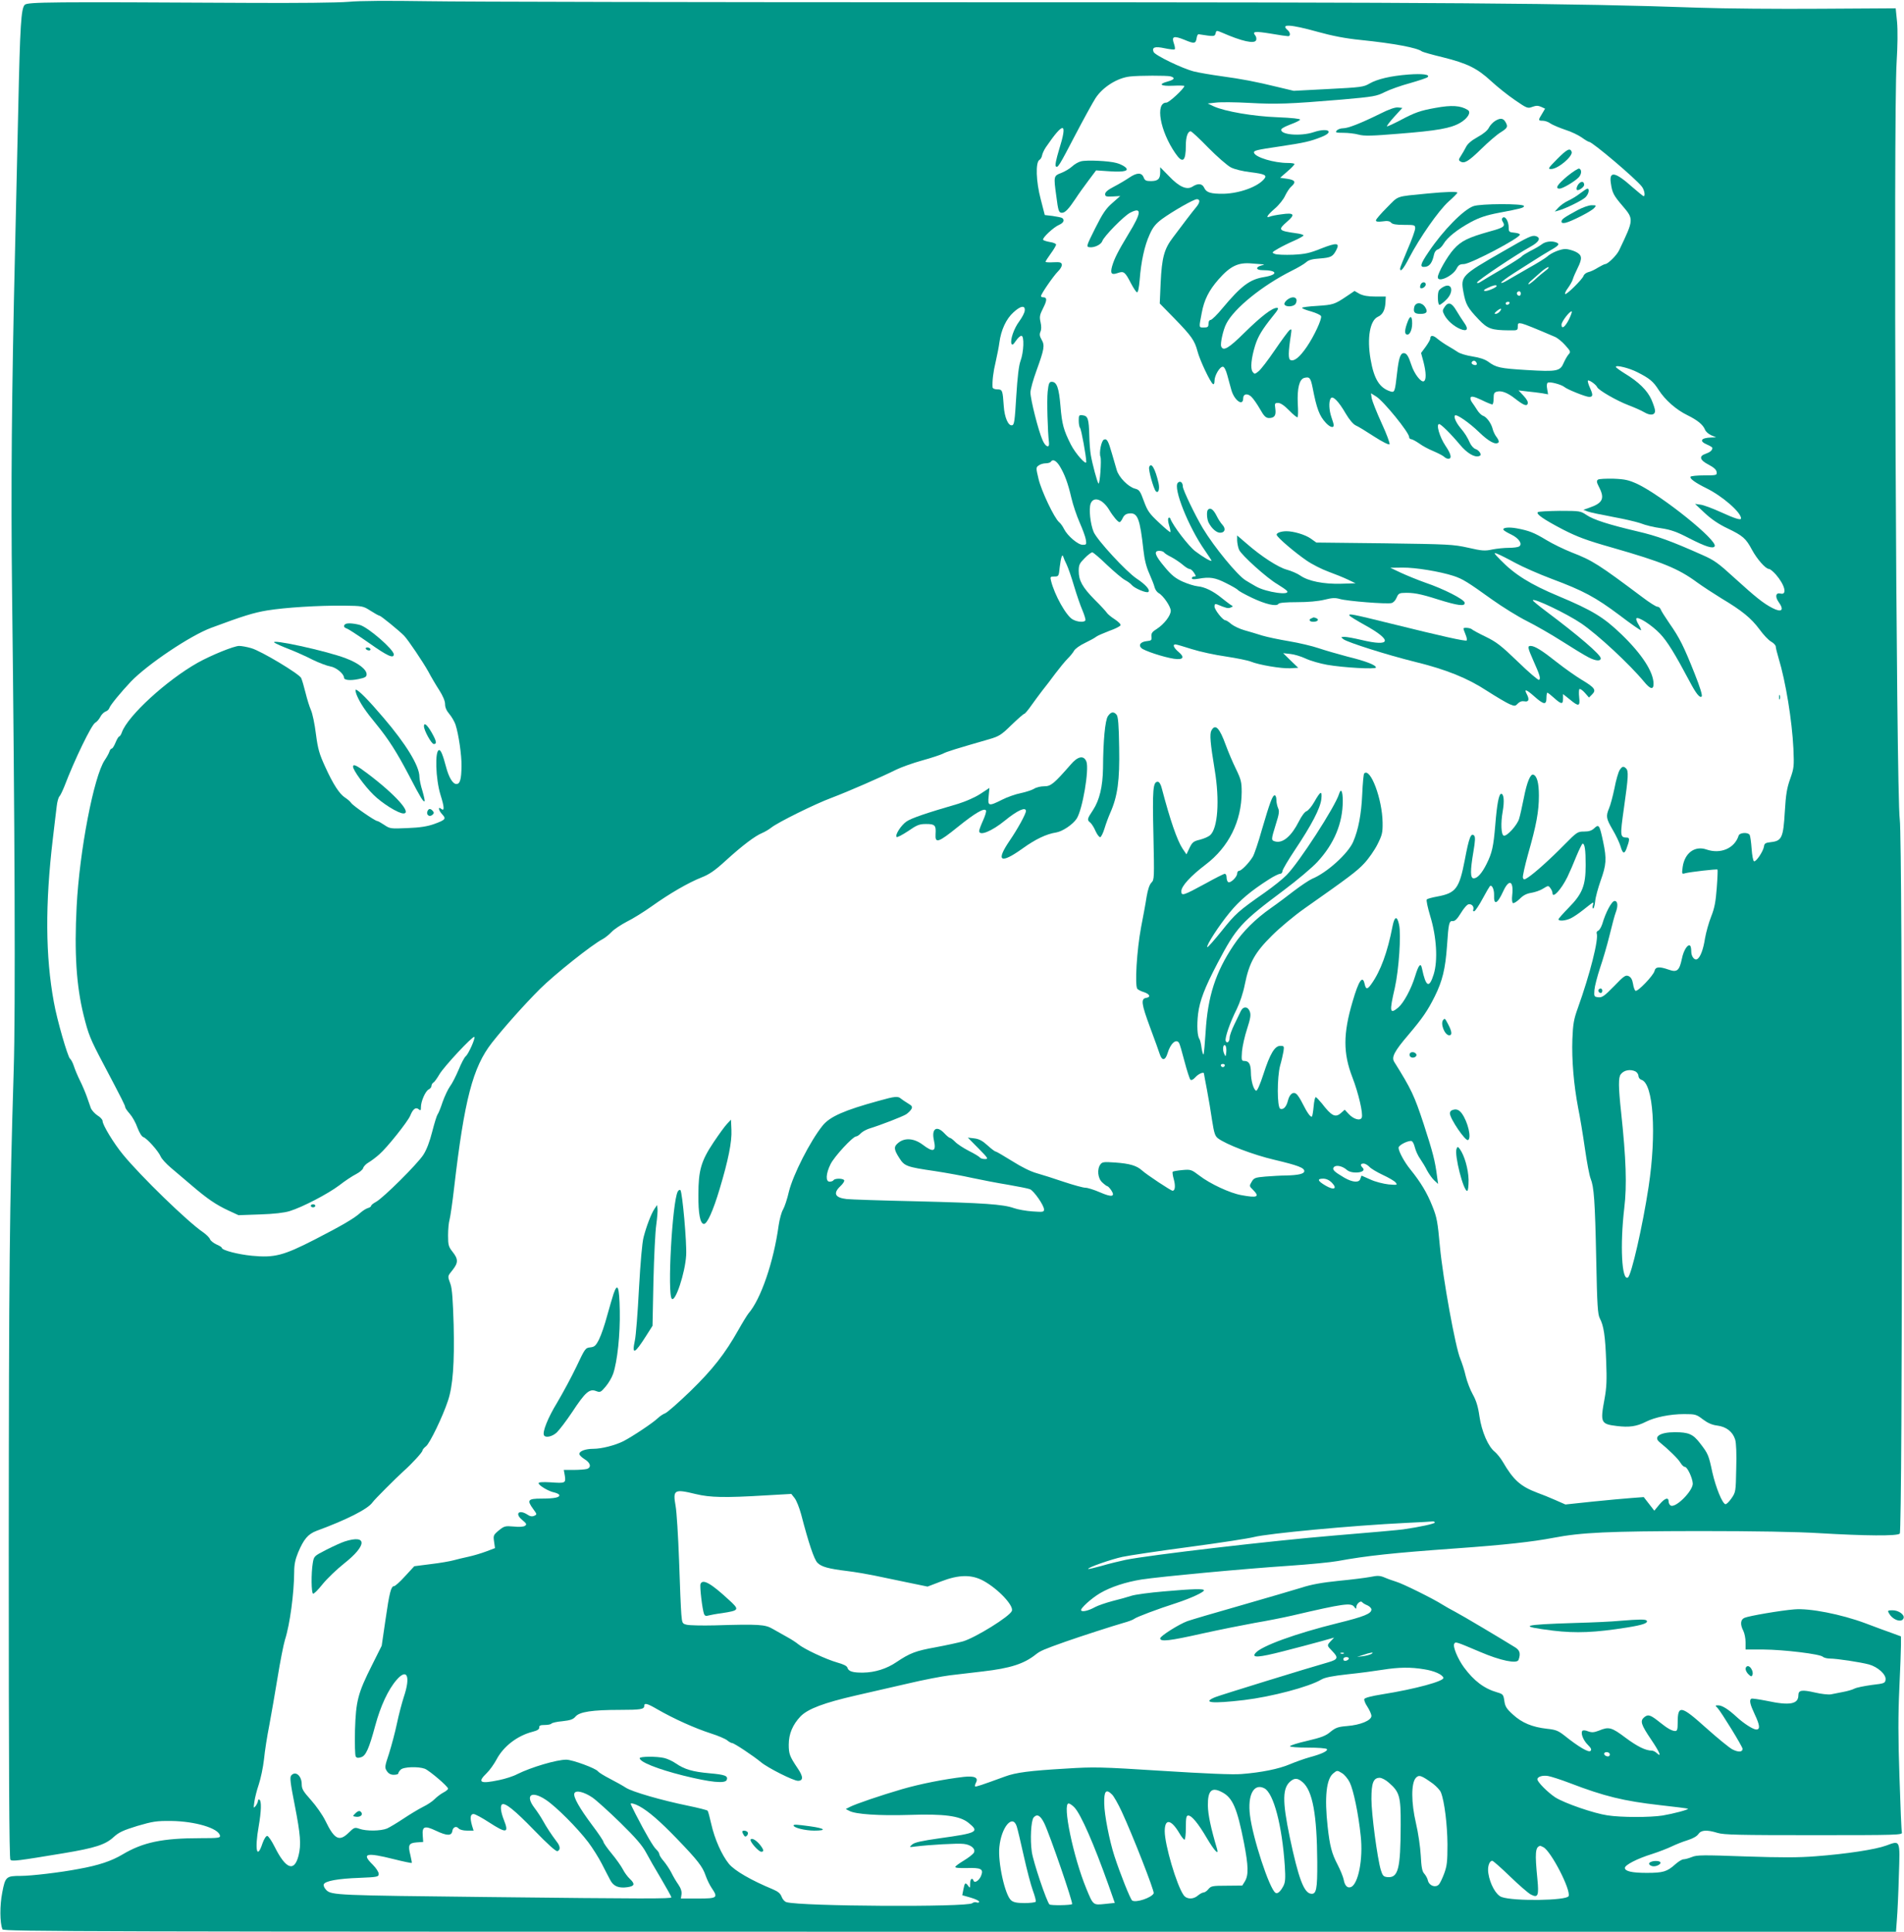 <?xml version="1.0" standalone="no"?>
<!DOCTYPE svg PUBLIC "-//W3C//DTD SVG 20010904//EN"
 "http://www.w3.org/TR/2001/REC-SVG-20010904/DTD/svg10.dtd">
<svg version="1.0" xmlns="http://www.w3.org/2000/svg"
 width="1262pt" height="1280pt" viewBox="0 0 1262 1280"
 preserveAspectRatio="xMidYMid meet">
<g transform="translate(0,1280) scale(0.1,-0.1)"
fill="#009688" stroke="none">
<path d="M2310 12788 c-70 -6 -335 -9 -680 -7 -1300 7 -1448 6 -1466 -13 -24
-24 -31 -132 -43 -688 -6 -267 -16 -683 -21 -925 -23 -965 -28 -1596 -20
-2285 18 -1502 23 -2777 11 -3155 -28 -917 -32 -1307 -33 -3209 0 -1426 3
-2021 11 -2029 12 -12 49 -7 351 43 211 35 279 57 334 108 34 31 62 44 156 73
103 30 127 34 225 33 158 -2 314 -48 323 -97 3 -15 -9 -17 -130 -17 -251 0
-380 -27 -516 -108 -72 -43 -157 -72 -291 -96 -118 -23 -315 -46 -383 -46 -97
0 -103 -5 -123 -110 -17 -87 -16 -199 1 -244 6 -15 565 -16 6279 -16 l6272 0
6 82 c4 46 10 176 13 290 8 240 11 234 -84 199 -70 -26 -266 -56 -468 -71
-113 -9 -228 -9 -467 -1 -278 10 -321 10 -353 -4 -20 -8 -45 -15 -55 -15 -11
0 -36 -16 -57 -35 -53 -47 -79 -55 -187 -55 -99 0 -145 11 -145 33 0 19 80 61
180 92 47 15 105 38 130 50 25 12 71 31 104 41 36 11 64 27 73 41 18 27 55 30
127 8 41 -13 145 -15 638 -15 557 0 589 1 584 18 -3 9 -10 175 -16 367 -9 259
-9 411 -1 584 6 129 11 260 11 291 l0 57 -57 21 c-32 11 -113 41 -179 66 -161
60 -371 101 -471 92 -89 -7 -300 -43 -330 -56 -27 -11 -30 -44 -8 -86 8 -16
15 -50 15 -76 l0 -48 118 0 c136 -1 376 -30 394 -48 6 -6 28 -12 47 -12 46 0
203 -24 259 -39 58 -16 114 -66 110 -100 -3 -24 -7 -26 -93 -36 -49 -7 -100
-17 -113 -24 -13 -7 -47 -17 -75 -22 -29 -6 -65 -13 -81 -16 -16 -3 -64 2
-106 12 -88 20 -110 16 -110 -18 0 -59 -57 -70 -210 -37 -52 10 -97 17 -102
14 -15 -9 -8 -38 22 -102 35 -74 38 -102 11 -102 -21 0 -82 39 -131 84 -53 49
-95 76 -121 76 -21 0 -22 -1 -5 -17 24 -26 166 -256 166 -271 0 -22 -27 -24
-67 -4 -21 11 -99 75 -173 141 -169 152 -190 156 -190 35 0 -42 -3 -54 -16
-54 -21 0 -52 17 -99 55 -66 53 -80 57 -106 37 -30 -25 -23 -48 46 -150 56
-83 71 -120 37 -89 -10 10 -25 17 -33 17 -41 0 -96 27 -174 85 -93 70 -111 75
-176 48 -34 -13 -48 -14 -73 -5 -16 7 -33 8 -37 4 -14 -14 4 -62 34 -92 23
-23 28 -33 19 -42 -12 -12 -78 26 -174 103 -41 32 -58 38 -115 44 -97 11 -165
39 -225 94 -43 39 -52 54 -57 91 -6 41 -9 45 -47 56 -87 25 -154 76 -220 165
-42 57 -76 140 -65 157 9 15 9 15 172 -54 135 -58 244 -80 254 -53 15 41 9 63
-20 82 -95 59 -357 215 -400 237 -27 14 -66 36 -85 48 -59 38 -263 139 -305
151 -22 7 -57 19 -77 28 -31 13 -47 14 -95 4 -32 -6 -127 -18 -211 -26 -108
-11 -181 -24 -245 -45 -51 -16 -234 -69 -407 -119 -173 -49 -331 -96 -350
-103 -57 -21 -180 -99 -180 -114 0 -24 61 -17 279 32 113 25 269 56 346 70 77
13 190 35 250 49 343 80 389 86 411 58 12 -16 13 -16 14 -2 0 21 29 46 38 33
4 -5 19 -15 35 -21 15 -7 27 -19 27 -28 0 -27 -48 -47 -223 -90 -279 -69 -508
-152 -546 -199 -27 -33 23 -29 183 12 89 23 201 52 250 66 l89 25 -21 -22
c-28 -30 -28 -30 8 -67 43 -44 39 -56 -27 -75 -128 -36 -718 -218 -749 -231
-89 -37 -22 -44 191 -19 183 22 430 87 513 136 24 14 74 24 175 35 78 8 183
22 232 30 107 17 186 18 275 3 65 -10 120 -34 127 -56 8 -22 -186 -75 -406
-110 -70 -11 -115 -23 -118 -31 -3 -7 6 -30 21 -52 14 -22 26 -49 26 -60 0
-30 -73 -60 -161 -67 -61 -5 -76 -11 -110 -38 -31 -27 -61 -38 -154 -60 -63
-14 -115 -31 -115 -36 0 -5 53 -9 119 -9 66 0 122 -4 126 -10 8 -12 -36 -33
-115 -54 -36 -10 -94 -31 -130 -46 -72 -31 -190 -55 -321 -65 -55 -5 -240 3
-525 21 -409 26 -453 27 -639 15 -241 -14 -333 -26 -405 -53 -156 -57 -192
-69 -197 -65 -2 3 0 14 6 25 18 33 -9 46 -82 38 -128 -15 -286 -46 -407 -81
-144 -42 -308 -98 -347 -118 l-27 -14 23 -12 c41 -23 202 -33 396 -27 233 8
337 -6 394 -52 75 -60 61 -68 -193 -103 -118 -17 -164 -27 -180 -41 -21 -19
-21 -19 24 -13 90 11 276 22 317 17 50 -5 83 -34 67 -60 -6 -9 -35 -32 -65
-50 -30 -18 -56 -37 -57 -42 -3 -7 26 -9 77 -8 92 3 111 -6 95 -48 -11 -32
-44 -56 -51 -36 -9 24 -23 12 -23 -20 0 -30 -1 -31 -14 -12 -18 23 -22 19 -31
-28 l-7 -36 56 -16 c31 -9 56 -21 56 -27 0 -6 -7 -8 -16 -5 -9 4 -23 1 -30 -5
-32 -27 -1136 -21 -1231 7 -12 3 -26 19 -32 35 -8 22 -23 35 -58 50 -145 60
-253 123 -291 168 -48 59 -95 164 -118 266 -10 44 -20 83 -24 87 -3 4 -62 19
-130 33 -176 36 -369 92 -411 119 -20 13 -68 40 -107 60 -39 20 -74 42 -79 49
-12 19 -169 77 -210 77 -64 0 -233 -50 -325 -96 -26 -14 -80 -31 -119 -39
-128 -27 -147 -16 -83 46 19 18 49 60 66 92 46 86 137 156 238 182 32 8 45 17
44 28 -1 13 7 17 37 17 21 0 40 4 44 9 3 5 36 13 73 16 53 6 71 12 87 31 26
31 111 44 292 44 139 0 163 4 163 26 0 22 20 17 85 -21 111 -64 251 -127 360
-162 44 -14 91 -34 104 -44 13 -11 28 -19 34 -19 13 0 142 -86 190 -126 45
-38 216 -124 246 -124 36 0 36 28 -2 83 -53 79 -59 95 -59 157 0 71 26 132 78
187 49 50 155 90 369 139 83 19 236 54 340 78 105 25 231 49 280 55 50 6 149
18 221 26 181 21 271 50 349 112 30 24 53 34 200 86 100 35 310 103 380 123
33 9 66 21 74 28 16 12 150 63 281 105 94 31 180 71 180 83 0 12 -72 10 -266
-7 -95 -8 -191 -21 -215 -29 -24 -8 -81 -24 -126 -35 -45 -12 -97 -30 -115
-40 -41 -23 -85 -34 -92 -22 -8 12 69 81 125 114 72 42 170 74 275 91 125 19
666 70 979 91 132 9 276 23 320 31 197 36 368 54 784 84 324 23 510 44 646 70
187 36 364 44 965 45 375 0 653 -5 798 -14 306 -18 517 -20 534 -3 19 19 19
4591 0 4732 -24 177 -43 4674 -21 5015 7 112 8 214 3 270 l-9 90 -500 -3
c-275 -2 -637 1 -805 7 -840 30 -1699 36 -4825 36 -1754 0 -3374 3 -3600 7
-264 4 -451 3 -525 -4z m6420 -198 c101 -28 189 -45 290 -55 223 -23 375 -52
405 -76 6 -4 69 -22 140 -39 160 -40 226 -72 319 -158 40 -37 110 -93 157
-125 80 -55 85 -57 116 -45 25 9 37 9 58 0 l26 -12 -20 -34 c-27 -43 -26 -46
5 -46 14 0 38 -8 52 -19 15 -10 59 -28 97 -41 39 -12 88 -36 109 -51 22 -16
44 -29 49 -29 21 0 306 -241 349 -296 17 -21 25 -64 12 -64 -3 0 -36 27 -73
59 -115 103 -157 111 -144 27 9 -64 18 -81 79 -152 74 -87 73 -89 -24 -292
-16 -34 -75 -92 -93 -92 -5 0 -26 -11 -47 -23 -20 -13 -49 -27 -64 -30 -15 -4
-29 -15 -32 -25 -8 -23 -114 -128 -122 -120 -3 4 5 22 19 40 13 18 28 44 32
58 4 14 18 46 31 72 34 68 31 89 -15 111 -20 9 -50 17 -65 17 -33 0 -94 -25
-121 -50 -11 -10 -67 -45 -125 -77 -58 -33 -122 -70 -142 -82 -21 -13 -38 -19
-38 -14 0 5 39 34 86 64 47 30 107 68 134 85 27 18 74 46 104 64 59 33 67 44
40 54 -30 11 -71 6 -95 -13 -13 -10 -47 -30 -76 -44 -28 -15 -54 -31 -58 -37
-3 -5 -61 -42 -128 -82 -67 -39 -132 -78 -144 -86 -14 -9 -23 -10 -23 -4 0 12
262 187 352 236 59 32 74 59 39 71 -26 8 -46 -1 -224 -104 -270 -155 -277
-161 -257 -268 15 -80 27 -102 100 -179 60 -63 85 -72 203 -73 55 -1 57 0 57
25 0 23 3 25 28 20 23 -6 90 -33 218 -88 17 -7 48 -32 69 -56 35 -39 37 -44
22 -60 -9 -10 -23 -35 -32 -55 -24 -57 -43 -61 -245 -49 -180 11 -202 16 -257
56 -21 15 -57 27 -103 34 -39 6 -83 19 -97 29 -15 10 -44 28 -65 40 -21 12
-52 33 -69 47 -30 26 -49 27 -49 2 0 -6 -14 -31 -30 -53 l-31 -42 16 -59 c18
-71 19 -118 3 -128 -18 -11 -64 48 -83 107 -20 61 -32 79 -51 79 -22 0 -33
-33 -44 -131 -14 -124 -16 -131 -43 -123 -73 23 -110 81 -133 215 -24 140 -4
256 49 280 31 14 47 43 50 94 l2 40 -70 0 c-49 0 -80 6 -104 18 l-33 19 -52
-35 c-80 -54 -90 -57 -196 -64 -55 -3 -100 -9 -100 -13 0 -4 27 -15 61 -24 33
-10 62 -23 65 -31 7 -18 -45 -131 -95 -204 -46 -67 -82 -97 -107 -87 -16 6
-16 49 2 166 6 40 5 43 -9 32 -9 -7 -53 -67 -98 -133 -45 -66 -93 -129 -108
-140 -24 -19 -26 -20 -39 -2 -15 21 -9 89 17 173 19 61 47 107 116 193 37 45
43 57 28 57 -31 0 -104 -56 -215 -165 -104 -103 -141 -125 -154 -90 -7 18 13
110 34 150 52 102 239 253 432 350 41 20 85 46 97 57 16 15 41 22 90 25 75 6
87 12 110 56 25 48 4 51 -98 11 -79 -32 -109 -38 -189 -42 -52 -2 -106 0 -119
5 -23 9 -23 10 20 35 24 14 72 38 107 53 34 15 62 31 62 35 0 4 -21 11 -47 14
-121 17 -125 22 -61 78 55 47 45 60 -37 48 -33 -4 -68 -11 -77 -15 -32 -13
-19 9 32 53 27 23 58 62 68 85 11 23 29 51 41 61 33 29 26 43 -26 51 l-48 7
48 42 c26 22 47 44 47 49 0 4 -20 7 -44 7 -91 0 -214 37 -224 67 -4 15 10 19
173 43 161 24 200 33 273 62 90 35 45 64 -51 32 -87 -29 -226 -17 -214 19 2 7
30 21 62 33 33 12 61 26 62 31 2 6 -54 12 -149 16 -161 6 -347 38 -423 72
l-40 19 55 6 c30 4 129 3 220 -2 179 -10 266 -7 613 22 213 19 231 22 286 50
32 16 107 43 167 59 59 17 111 34 117 40 17 17 -34 24 -127 17 -118 -9 -207
-30 -259 -60 -39 -23 -58 -25 -272 -36 l-230 -12 -105 25 c-147 36 -237 53
-375 72 -66 9 -147 23 -180 31 -77 19 -261 108 -269 130 -12 31 9 38 74 24 33
-7 63 -10 66 -7 4 3 1 21 -5 38 -17 48 -2 54 70 25 66 -28 75 -26 81 14 2 14
8 24 13 23 102 -16 106 -16 112 5 5 21 6 21 42 6 132 -58 217 -77 227 -50 3 9
1 23 -6 31 -22 27 -2 29 103 12 56 -10 108 -17 115 -17 17 0 15 25 -3 40 -51
43 18 39 195 -10z m-972 -296 c33 -9 27 -22 -18 -34 -66 -18 -48 -32 35 -28
41 2 75 1 75 -2 -1 -17 -101 -110 -119 -110 -75 0 -43 -187 59 -335 49 -72 70
-56 70 53 0 55 13 92 32 92 6 0 59 -49 117 -109 58 -59 126 -118 149 -130 25
-13 79 -26 130 -32 96 -12 112 -20 91 -45 -43 -52 -162 -95 -268 -98 -85 -1
-115 8 -129 39 -13 29 -41 32 -77 9 -38 -25 -89 -3 -157 69 l-58 59 0 -34 c0
-44 -15 -58 -62 -58 -32 0 -40 4 -48 25 -13 33 -45 32 -95 -2 -22 -15 -67 -42
-100 -59 -41 -21 -60 -37 -60 -50 0 -16 7 -18 50 -16 l50 3 -52 -46 c-43 -37
-65 -70 -114 -168 -58 -116 -60 -122 -39 -125 32 -5 78 17 86 40 10 31 144
168 186 189 78 40 74 -1 -12 -141 -70 -116 -94 -163 -109 -215 -13 -48 -4 -59
38 -44 40 14 48 8 88 -70 16 -30 33 -56 39 -58 7 -2 13 27 18 83 9 119 32 227
66 300 21 48 40 71 81 102 70 51 211 132 232 132 23 0 21 -22 -3 -51 -11 -13
-41 -51 -66 -84 -25 -33 -65 -86 -89 -118 -59 -77 -74 -134 -82 -300 l-6 -138
95 -97 c116 -119 136 -148 155 -219 15 -59 85 -207 103 -218 6 -4 10 5 10 22
0 34 34 93 55 93 9 0 20 -20 30 -57 9 -32 20 -75 26 -95 19 -71 79 -114 79
-57 0 29 28 35 54 10 13 -12 38 -48 57 -81 27 -48 39 -59 59 -60 37 0 49 16
43 61 -5 36 -4 39 19 39 15 0 41 -17 73 -50 26 -27 51 -47 55 -45 4 2 5 41 2
87 -5 105 10 165 43 174 35 9 42 0 55 -64 27 -140 45 -188 88 -234 27 -29 52
-37 52 -15 0 6 -7 30 -15 52 -16 46 -19 103 -5 125 13 21 52 -18 100 -101 23
-39 49 -70 66 -78 15 -6 69 -39 121 -73 54 -35 98 -57 103 -52 4 5 -19 68 -52
139 -33 72 -62 146 -66 165 l-5 34 34 -21 c50 -31 219 -239 219 -269 0 -8 6
-14 13 -14 7 0 31 -13 53 -28 21 -16 64 -39 94 -51 30 -13 62 -29 71 -37 8 -8
21 -14 28 -14 26 0 20 30 -18 86 -39 58 -64 144 -42 144 12 0 77 -64 138 -137
45 -54 94 -84 124 -76 14 4 16 9 9 23 -6 10 -19 22 -31 25 -11 4 -27 21 -35
38 -19 42 -34 66 -66 104 -27 33 -44 71 -34 80 10 11 95 -48 160 -111 64 -62
110 -86 128 -68 5 5 0 19 -11 34 -11 13 -23 38 -27 54 -9 38 -40 81 -64 89
-10 3 -28 20 -39 38 -11 18 -27 41 -35 52 -8 11 -12 26 -8 32 6 9 24 5 71 -17
34 -17 67 -30 72 -30 5 0 9 18 9 40 0 33 4 41 23 45 29 8 70 -8 116 -44 59
-46 80 -55 87 -36 4 11 -6 29 -27 52 l-34 36 60 -7 c33 -3 77 -9 98 -12 l38
-7 -6 35 c-4 22 -3 38 4 42 13 9 91 -12 111 -29 19 -16 141 -65 163 -65 26 0
27 13 6 59 -11 24 -17 46 -14 49 7 7 55 -27 61 -43 8 -20 129 -90 208 -120 37
-14 85 -35 105 -47 41 -24 71 -19 71 10 0 11 -11 44 -24 74 -27 61 -85 118
-178 174 -32 20 -58 39 -58 43 0 14 87 -7 142 -35 81 -41 106 -61 142 -118 43
-67 116 -131 190 -167 67 -33 104 -63 117 -96 5 -13 23 -29 41 -37 l33 -14
-32 -1 c-69 -2 -83 -24 -28 -47 19 -8 35 -18 35 -22 0 -16 -16 -29 -45 -39
-46 -15 -39 -42 20 -72 34 -18 51 -33 53 -48 3 -22 1 -23 -82 -23 -47 0 -87
-4 -91 -9 -7 -12 32 -40 105 -76 106 -52 230 -160 230 -200 0 -14 -41 -1 -133
41 -55 25 -116 48 -136 50 l-36 5 65 -61 c44 -41 93 -74 150 -101 102 -49 122
-66 163 -143 33 -61 90 -126 112 -126 7 0 27 -16 45 -36 61 -70 78 -139 31
-127 -31 8 -37 -21 -12 -56 39 -54 21 -72 -41 -40 -60 31 -110 71 -251 199
-106 97 -134 118 -212 152 -206 92 -302 127 -432 157 -191 45 -291 77 -338
109 -39 26 -44 27 -177 27 -75 -1 -141 -4 -145 -9 -13 -12 39 -48 165 -114 96
-49 156 -72 329 -121 331 -95 437 -138 563 -231 36 -26 108 -73 160 -105 136
-81 197 -131 252 -205 26 -36 61 -73 78 -82 16 -9 30 -24 30 -32 0 -9 9 -44
19 -78 47 -154 89 -413 98 -598 5 -118 4 -129 -21 -200 -22 -61 -29 -103 -36
-219 -10 -171 -20 -193 -91 -201 -37 -4 -45 -9 -47 -29 -5 -32 -52 -103 -66
-98 -6 2 -13 39 -16 83 -3 43 -9 85 -13 92 -12 19 -67 15 -73 -5 -27 -85 -120
-124 -213 -92 -77 27 -145 -23 -158 -116 -6 -47 -6 -48 18 -41 30 8 209 29
213 24 2 -1 0 -56 -5 -121 -7 -93 -15 -135 -37 -190 -16 -40 -34 -105 -41
-145 -11 -73 -31 -125 -51 -137 -18 -11 -40 16 -40 50 0 17 -3 35 -7 38 -15
15 -44 -29 -55 -85 -17 -80 -32 -93 -88 -73 -63 22 -87 20 -94 -10 -8 -30
-112 -139 -126 -130 -5 3 -13 24 -16 46 -5 29 -14 44 -29 51 -20 9 -31 2 -97
-67 -64 -65 -79 -76 -104 -73 -28 3 -29 5 -26 48 2 25 19 90 37 145 19 55 48
154 64 220 16 66 34 133 40 148 17 44 14 77 -7 77 -19 0 -59 -74 -82 -153 -7
-21 -19 -41 -27 -44 -8 -3 -12 -11 -10 -17 15 -38 -45 -273 -125 -496 -26 -72
-32 -103 -36 -205 -5 -137 9 -302 38 -455 12 -58 32 -179 45 -270 13 -91 30
-181 38 -200 22 -54 29 -144 37 -535 6 -306 10 -365 24 -391 26 -49 36 -117
42 -284 5 -124 3 -174 -11 -250 -29 -157 -25 -166 82 -179 82 -10 131 -3 192
28 59 30 160 51 254 51 74 0 81 -2 124 -35 32 -24 61 -37 95 -41 61 -8 103
-41 119 -93 7 -22 10 -97 7 -192 -3 -153 -3 -156 -32 -198 -16 -23 -34 -40
-40 -38 -21 6 -63 110 -86 210 -25 117 -28 124 -82 194 -46 60 -75 73 -167 73
-99 0 -145 -31 -100 -67 57 -46 122 -109 137 -135 9 -15 22 -28 30 -28 16 0
51 -75 52 -111 0 -48 -109 -159 -145 -146 -8 4 -15 16 -15 27 0 32 -25 24 -62
-20 l-33 -40 -35 45 -35 45 -80 -6 c-44 -3 -161 -14 -260 -24 l-179 -19 -66
29 c-36 16 -90 38 -121 49 -111 42 -158 84 -229 206 -14 24 -38 53 -52 65 -44
34 -87 134 -102 235 -9 65 -22 106 -44 145 -17 30 -38 85 -47 122 -8 37 -25
88 -36 115 -32 74 -115 531 -135 743 -15 165 -20 194 -51 270 -34 86 -77 157
-144 240 -41 50 -79 121 -79 145 0 16 55 45 83 45 9 0 19 -18 25 -43 6 -24 22
-58 36 -77 13 -19 34 -53 45 -76 12 -22 33 -52 47 -65 l26 -24 -7 50 c-13 103
-28 160 -89 348 -62 188 -81 229 -195 411 -19 31 0 69 94 179 94 111 127 159
175 255 51 103 70 182 81 335 10 151 14 167 39 164 14 -1 29 14 53 53 18 30
41 57 51 58 21 4 38 -16 31 -36 -3 -8 0 -12 7 -10 7 3 32 40 55 83 23 43 45
80 48 83 13 13 29 -21 28 -58 -3 -71 21 -62 60 23 39 86 71 72 60 -26 -3 -25
-1 -47 5 -51 5 -3 25 9 44 27 23 24 46 36 78 41 24 4 60 16 78 28 34 21 35 21
48 3 8 -10 14 -25 14 -32 0 -40 57 21 99 106 15 31 42 93 60 139 19 45 37 82
41 82 14 0 20 -43 20 -142 0 -136 -22 -191 -112 -282 -37 -38 -68 -73 -68 -77
0 -15 49 -10 83 7 18 9 52 32 77 52 78 61 74 60 68 35 -4 -13 -2 -23 2 -23 4
0 10 21 13 48 2 26 19 87 36 136 38 106 41 144 17 258 -24 112 -28 119 -59 90
-17 -16 -35 -22 -68 -22 -42 0 -47 -3 -130 -87 -93 -95 -198 -189 -241 -217
-25 -16 -28 -17 -34 -2 -3 8 13 80 35 159 54 189 71 280 71 385 0 85 -13 131
-37 139 -19 7 -43 -51 -63 -155 -11 -53 -24 -115 -31 -137 -12 -42 -82 -119
-102 -112 -17 5 -21 82 -7 160 12 68 8 117 -10 117 -15 0 -28 -67 -39 -205
-12 -144 -21 -186 -58 -260 -31 -62 -61 -95 -85 -95 -23 0 -24 48 -2 177 12
70 13 98 5 106 -21 21 -34 -11 -62 -160 -37 -192 -59 -221 -185 -244 -32 -6
-63 -14 -67 -19 -5 -4 6 -54 23 -111 42 -138 51 -293 23 -384 -30 -97 -52 -86
-78 38 -8 40 -22 25 -45 -50 -26 -86 -76 -178 -112 -209 -57 -47 -60 -30 -23
130 27 121 43 354 28 420 -13 60 -30 55 -43 -11 -33 -171 -79 -298 -141 -384
-26 -37 -36 -36 -44 1 -13 61 -39 24 -80 -117 -63 -213 -63 -342 -1 -502 40
-103 72 -241 62 -266 -9 -24 -54 -12 -87 24 l-26 28 -27 -24 c-36 -30 -61 -17
-124 65 -19 23 -37 42 -41 42 -5 0 -11 -27 -14 -61 -3 -33 -8 -63 -11 -67 -8
-8 -31 23 -62 85 -14 29 -33 58 -41 64 -21 18 -45 0 -56 -42 -10 -42 -30 -64
-51 -56 -22 9 -22 209 -1 287 9 30 18 72 22 93 5 35 4 37 -21 37 -37 0 -68
-52 -112 -188 -22 -68 -41 -111 -48 -109 -17 5 -35 66 -35 123 -1 53 -13 74
-44 74 -18 0 -19 6 -15 63 3 34 18 102 34 150 22 68 26 92 18 114 -12 35 -44
37 -60 3 -7 -14 -26 -54 -43 -89 -17 -35 -31 -74 -31 -87 0 -27 -18 -42 -26
-21 -7 19 29 123 73 210 21 43 43 108 54 165 29 143 66 210 179 322 52 52 148
132 213 178 299 210 352 250 400 302 29 31 68 87 87 125 31 62 35 77 34 145
-2 155 -81 366 -122 325 -4 -3 -10 -66 -13 -138 -6 -132 -25 -234 -60 -315
-34 -78 -174 -205 -272 -245 -20 -9 -74 -45 -120 -80 -45 -35 -113 -86 -152
-113 -105 -74 -187 -155 -249 -248 -119 -178 -171 -338 -185 -574 -5 -79 -11
-146 -14 -149 -3 -2 -9 17 -13 44 -3 26 -10 53 -14 58 -14 19 -18 90 -9 167
11 87 43 172 129 336 126 239 154 270 443 486 84 63 183 146 219 185 111 120
168 256 168 404 0 66 -12 88 -25 45 -25 -82 -265 -454 -348 -537 -23 -24 -87
-75 -142 -114 -179 -125 -196 -141 -287 -255 -50 -62 -93 -111 -96 -108 -9 10
78 144 148 229 66 81 141 144 262 221 31 20 64 36 73 36 8 0 15 8 15 17 0 10
38 74 84 143 109 163 167 274 174 335 6 59 -5 55 -47 -19 -17 -30 -40 -57 -51
-61 -12 -4 -33 -32 -51 -68 -49 -97 -105 -145 -155 -133 -30 8 -30 9 2 113 22
69 25 89 15 109 -6 14 -11 38 -11 54 0 17 -5 30 -11 30 -15 0 -32 -47 -84
-224 -24 -86 -52 -169 -62 -184 -25 -41 -75 -92 -90 -92 -7 0 -13 -8 -13 -18
0 -23 -45 -66 -59 -57 -6 3 -11 17 -11 31 0 13 -5 24 -12 24 -7 0 -64 -29
-127 -64 -149 -81 -161 -85 -161 -51 0 33 61 100 161 176 154 117 238 287 239
480 0 67 -4 84 -39 156 -22 45 -51 114 -66 155 -42 116 -70 145 -96 97 -12
-24 -7 -83 22 -259 34 -204 21 -388 -30 -434 -11 -10 -41 -23 -68 -30 -42 -10
-51 -17 -69 -55 l-20 -42 -26 38 c-36 55 -82 188 -138 401 -6 25 -17 42 -26
42 -32 0 -36 -49 -29 -352 6 -286 6 -297 -13 -316 -13 -13 -24 -46 -32 -93 -6
-41 -23 -132 -37 -204 -28 -149 -43 -389 -24 -408 6 -6 25 -16 43 -21 39 -13
47 -33 16 -38 -38 -5 -33 -39 25 -196 30 -81 59 -160 64 -177 15 -46 37 -43
52 7 19 64 57 98 76 67 4 -5 20 -60 36 -122 16 -61 34 -116 39 -121 6 -6 19 0
34 17 21 23 56 37 56 23 0 -3 9 -51 20 -108 11 -57 26 -148 34 -203 13 -82 19
-102 38 -117 53 -41 237 -111 375 -143 156 -37 198 -53 198 -75 0 -18 -39 -27
-121 -29 -34 0 -95 -4 -136 -7 -69 -6 -77 -9 -92 -35 -16 -27 -16 -29 9 -53
47 -47 29 -55 -78 -35 -74 13 -207 75 -277 129 -53 40 -57 42 -113 37 -32 -3
-61 -8 -64 -11 -3 -3 0 -26 7 -50 12 -44 9 -76 -8 -76 -11 0 -171 106 -202
134 -35 32 -81 46 -179 53 -74 5 -85 4 -97 -12 -24 -32 -18 -93 12 -120 15
-14 30 -25 34 -25 4 0 15 -12 25 -26 29 -44 5 -49 -73 -15 -39 17 -83 31 -98
31 -15 0 -80 18 -143 39 -64 22 -144 47 -179 57 -40 11 -101 41 -164 81 -55
34 -104 63 -109 63 -5 0 -29 18 -54 41 -33 30 -55 42 -87 46 l-43 5 70 -71
c65 -66 68 -71 43 -71 -15 0 -30 5 -33 10 -4 6 -37 26 -73 44 -37 19 -78 46
-91 60 -14 14 -29 26 -34 26 -5 0 -22 14 -37 30 -51 55 -87 32 -70 -45 17 -76
-3 -84 -74 -30 -56 42 -117 48 -160 14 -33 -26 -33 -43 4 -101 35 -55 46 -60
238 -88 72 -11 183 -31 245 -45 61 -13 168 -34 237 -45 69 -12 135 -25 147
-30 26 -11 93 -107 93 -134 0 -17 -6 -18 -77 -13 -43 3 -98 13 -123 22 -71 25
-197 34 -645 45 -231 5 -440 12 -464 15 -77 9 -91 38 -40 86 17 16 28 33 24
39 -8 13 -62 13 -70 0 -3 -5 -15 -10 -26 -10 -28 0 -25 54 6 116 25 51 148
184 170 184 6 0 20 9 30 20 9 10 34 24 54 31 81 25 225 81 248 96 13 9 28 24
34 34 8 16 4 22 -23 38 -18 11 -39 25 -46 31 -20 18 -40 16 -147 -14 -230 -63
-325 -105 -373 -165 -82 -102 -195 -324 -223 -437 -11 -49 -29 -102 -39 -119
-10 -16 -23 -64 -29 -105 -33 -241 -118 -489 -200 -583 -8 -10 -38 -58 -66
-108 -89 -158 -170 -262 -320 -408 -79 -76 -154 -142 -167 -146 -12 -4 -34
-19 -48 -32 -29 -29 -167 -121 -227 -152 -55 -28 -146 -51 -199 -51 -53 0 -94
-15 -94 -34 0 -8 16 -23 35 -35 40 -24 47 -56 13 -65 -13 -3 -52 -6 -87 -6
l-64 0 7 -39 c7 -49 3 -50 -96 -43 -52 3 -78 1 -78 -6 0 -14 66 -54 103 -61
17 -4 32 -11 34 -17 5 -16 -32 -24 -119 -24 -90 0 -97 -10 -53 -70 25 -34 25
-35 6 -44 -14 -6 -28 -4 -45 8 -56 36 -86 7 -35 -35 29 -24 32 -30 19 -39 -9
-7 -40 -9 -75 -5 -57 5 -63 3 -99 -26 -36 -30 -37 -34 -31 -75 l6 -42 -58 -22
c-32 -12 -85 -28 -118 -35 -33 -7 -78 -18 -100 -24 -22 -6 -89 -18 -150 -25
l-109 -14 -61 -66 c-33 -37 -66 -66 -73 -66 -20 0 -31 -43 -57 -224 l-25 -171
-65 -130 c-93 -185 -106 -236 -112 -430 -2 -92 0 -166 5 -174 7 -10 17 -11 37
-4 30 10 51 56 92 208 35 130 86 240 142 304 70 81 94 23 47 -115 -12 -38 -33
-116 -45 -174 -12 -58 -36 -147 -52 -198 -29 -87 -30 -94 -15 -117 11 -17 26
-25 46 -25 17 0 30 4 30 9 0 5 7 17 16 25 18 19 117 22 160 6 30 -12 154 -117
154 -132 0 -5 -14 -17 -32 -26 -17 -9 -43 -29 -57 -43 -14 -15 -49 -38 -78
-52 -28 -14 -86 -49 -128 -77 -42 -28 -92 -58 -110 -66 -42 -17 -137 -18 -182
-2 -31 11 -35 10 -71 -25 -63 -62 -95 -46 -155 78 -19 39 -62 100 -96 138 -51
57 -61 73 -61 104 0 57 -42 92 -70 58 -10 -12 -5 -51 24 -198 38 -194 43 -260
25 -332 -28 -111 -84 -91 -158 57 -20 40 -42 73 -50 73 -8 0 -21 -21 -31 -49
-37 -113 -53 -43 -25 114 17 98 19 166 5 175 -5 3 -10 0 -10 -7 0 -8 -7 -23
-15 -34 -15 -18 -15 -16 -9 26 3 25 16 77 29 115 13 39 29 114 35 168 5 54 21
155 35 225 13 70 38 213 55 317 17 105 39 217 49 250 33 102 60 308 61 448 0
50 7 84 26 130 37 88 66 122 121 143 199 73 342 145 372 189 14 20 152 158
206 207 54 48 125 125 125 136 0 6 11 19 24 29 25 20 110 195 145 301 33 97
44 250 38 503 -5 164 -10 239 -21 270 -20 56 -21 50 14 94 38 48 38 72 0 120
-27 34 -30 45 -30 109 0 39 4 86 10 105 5 19 19 113 30 210 68 585 124 800
251 962 82 104 214 252 319 357 97 96 343 292 414 329 16 8 43 30 60 48 17 18
63 48 101 68 39 19 113 65 165 102 119 85 244 157 330 191 51 20 88 45 160
111 112 102 195 164 241 183 19 8 46 24 61 36 42 34 290 157 401 198 106 40
331 138 427 186 33 16 110 44 172 61 62 17 124 38 138 45 23 13 85 32 307 96
65 19 80 28 148 95 42 40 79 73 84 73 4 0 25 24 45 53 20 28 53 73 73 99 21
26 61 78 88 115 28 37 64 81 81 98 17 17 37 41 43 53 7 13 39 36 73 52 33 16
66 34 74 41 7 6 46 23 85 38 40 14 74 31 76 38 3 7 -15 24 -39 40 -24 15 -47
35 -52 43 -5 8 -40 47 -79 85 -82 83 -107 128 -107 191 0 41 5 51 39 85 21 22
44 39 51 39 6 0 51 -38 98 -84 48 -45 101 -90 118 -99 17 -9 37 -23 45 -33 18
-22 100 -57 111 -46 13 13 -19 49 -78 88 -69 46 -261 254 -285 309 -22 53 -33
152 -20 188 19 50 79 30 122 -40 26 -44 59 -83 70 -83 4 0 14 12 21 28 10 20
22 28 45 30 54 5 69 -36 92 -244 7 -63 19 -111 39 -155 16 -36 32 -77 35 -91
4 -15 16 -32 27 -38 30 -16 80 -89 80 -117 0 -32 -44 -89 -92 -120 -31 -19
-38 -29 -36 -51 3 -24 -1 -27 -29 -30 -42 -4 -59 -25 -38 -46 18 -18 149 -61
216 -71 62 -9 74 9 31 45 -32 27 -42 50 -21 50 7 0 55 -14 108 -31 53 -17 155
-39 226 -49 72 -11 147 -26 166 -34 54 -22 202 -47 261 -44 l53 3 -50 48 -50
49 46 -5 c25 -2 72 -16 104 -31 32 -15 96 -33 141 -41 109 -19 324 -31 324
-18 0 16 -65 42 -188 72 -64 17 -151 42 -192 56 -41 14 -129 35 -195 46 -66
11 -147 28 -180 38 -33 11 -86 26 -117 35 -32 9 -71 28 -87 41 -16 14 -33 25
-39 25 -17 0 -72 70 -72 91 0 16 4 19 18 14 58 -24 71 -28 88 -21 19 8 19 8 0
19 -10 7 -37 27 -59 45 -55 45 -112 73 -158 77 -21 2 -66 16 -100 31 -48 22
-74 42 -120 98 -64 76 -74 106 -35 106 14 0 28 -5 31 -10 4 -6 25 -20 48 -31
23 -12 57 -35 75 -50 18 -16 39 -29 46 -29 8 0 21 -11 30 -25 14 -22 15 -25 1
-25 -8 0 -15 -5 -15 -11 0 -8 13 -9 43 -4 76 14 111 8 184 -29 39 -19 74 -40
78 -45 3 -6 45 -29 93 -52 90 -43 164 -60 176 -40 5 7 49 11 123 11 74 0 140
6 181 16 52 13 72 14 103 5 47 -14 310 -35 342 -27 13 3 27 18 34 36 9 23 18
30 40 31 66 4 115 -5 231 -42 137 -43 185 -49 180 -22 -4 22 -139 91 -260 132
-51 18 -124 48 -163 66 l-70 33 82 1 c85 1 248 -26 337 -55 61 -20 93 -40 256
-157 69 -49 172 -113 230 -142 58 -29 161 -88 230 -132 69 -44 149 -93 178
-108 48 -25 82 -28 82 -7 0 24 -148 151 -363 312 -48 36 -87 68 -87 72 0 20
227 -89 321 -153 109 -74 321 -271 416 -386 42 -51 63 -55 63 -14 0 78 -77
197 -212 327 -118 114 -194 160 -418 254 -185 77 -291 143 -385 240 -44 45
-47 50 -22 41 16 -6 70 -33 121 -61 50 -27 159 -75 242 -106 209 -78 289 -121
448 -240 76 -58 141 -103 143 -100 2 2 -5 19 -16 37 -11 18 -18 36 -15 41 10
16 104 -45 157 -101 48 -50 100 -135 196 -316 43 -82 68 -112 80 -100 6 7 -10
60 -48 155 -70 176 -98 233 -166 330 -28 41 -55 83 -58 93 -4 9 -13 17 -22 17
-9 0 -53 28 -99 63 -290 217 -330 243 -467 296 -53 21 -129 58 -170 83 -81 49
-115 62 -195 77 -54 10 -98 5 -88 -10 3 -6 26 -19 51 -31 50 -24 77 -63 52
-79 -8 -5 -38 -9 -68 -9 -30 0 -80 -5 -110 -11 -49 -11 -69 -9 -161 12 -99 22
-130 23 -555 29 l-450 5 -38 27 c-36 25 -112 48 -160 48 -37 0 -68 -12 -65
-24 4 -18 122 -118 198 -170 36 -25 101 -58 145 -74 44 -16 103 -40 130 -53
l50 -24 -97 -3 c-115 -3 -216 17 -269 54 -20 14 -60 31 -89 39 -57 15 -170 88
-267 173 l-63 54 0 -34 c1 -18 6 -46 13 -61 15 -35 186 -189 254 -228 28 -17
57 -37 63 -44 28 -33 -137 -10 -205 29 -16 9 -47 27 -68 40 -55 33 -209 221
-284 345 -52 87 -133 256 -133 277 0 27 -17 41 -33 25 -33 -33 70 -293 179
-448 24 -35 44 -65 44 -68 0 -9 -54 22 -107 62 -44 33 -150 171 -166 217 -2 6
-8 8 -12 4 -5 -5 -3 -26 4 -49 7 -22 11 -43 8 -45 -2 -2 -36 26 -76 64 -63 59
-75 76 -99 141 -24 67 -31 76 -59 83 -45 12 -107 75 -121 123 -6 22 -21 72
-32 110 -24 84 -33 100 -53 92 -17 -7 -33 -87 -23 -114 8 -20 -4 -186 -13
-177 -8 8 -40 126 -51 189 -5 28 -9 86 -10 130 -3 108 -9 129 -43 133 -25 3
-27 1 -27 -35 0 -22 4 -43 9 -49 8 -8 41 -189 41 -225 0 -25 -72 56 -102 115
-48 95 -59 134 -69 255 -10 120 -24 161 -58 161 -16 0 -21 -10 -27 -67 -6 -56
0 -265 9 -337 4 -39 -24 -27 -43 18 -27 60 -80 270 -80 315 0 20 18 85 40 145
52 144 56 167 34 205 -13 23 -15 35 -8 52 7 15 7 37 1 64 -8 35 -6 48 17 93
27 53 27 72 0 72 -8 0 -14 4 -14 8 0 14 82 133 113 164 16 15 27 36 25 45 -3
15 -13 17 -56 15 -29 -2 -52 0 -52 3 0 4 16 29 35 55 19 26 35 53 35 59 0 6
-18 14 -40 17 -22 4 -43 10 -46 15 -7 12 70 84 106 99 30 13 39 33 19 46 -6 3
-34 9 -63 13 l-51 6 -27 105 c-31 117 -35 243 -9 260 8 4 16 18 18 30 2 12 13
36 25 54 120 175 146 170 87 -18 -18 -60 -27 -102 -21 -108 13 -13 21 0 130
209 55 105 115 214 133 242 48 74 145 135 229 144 61 7 244 7 268 1z m606
-1245 c19 -1 19 -2 -3 -8 -41 -11 -37 -31 6 -31 101 0 108 -30 11 -46 -94 -15
-151 -58 -275 -206 -35 -43 -71 -78 -79 -78 -8 0 -14 -10 -14 -25 0 -21 -5
-25 -30 -25 -35 0 -34 -4 -15 95 16 88 48 151 111 223 79 90 132 115 223 106
24 -2 53 -4 65 -5z m1881 -42 c-16 -12 -49 -39 -72 -61 -24 -21 -43 -34 -43
-29 0 4 10 17 23 27 12 11 39 34 60 53 20 18 43 33 50 33 6 0 -1 -11 -18 -23z
m-325 -102 c0 -10 -62 -36 -78 -33 -12 2 -6 9 18 20 34 17 60 23 60 13z m160
-50 c0 -8 -4 -15 -9 -15 -13 0 -22 16 -14 24 11 11 23 6 23 -9z m-75 -65 c-3
-5 -10 -10 -16 -10 -5 0 -9 5 -9 10 0 6 7 10 16 10 8 0 12 -4 9 -10z m-3213
-49 c-1 -13 -17 -44 -36 -70 -36 -48 -61 -123 -52 -148 5 -12 12 -7 29 18 13
19 29 34 37 34 20 0 16 -108 -6 -167 -11 -29 -20 -106 -28 -233 -10 -165 -13
-190 -28 -193 -25 -5 -50 52 -55 128 -7 104 -9 110 -43 110 -17 0 -30 6 -31
13 -3 40 4 102 21 172 10 44 21 100 24 125 11 83 45 157 93 200 48 45 80 49
75 11z m3148 -6 c-7 -8 -19 -15 -27 -15 -10 0 -8 6 8 19 27 22 38 19 19 -4z
m459 -52 c-26 -51 -49 -67 -49 -34 0 21 59 96 68 87 2 -3 -6 -27 -19 -53z
m-614 -284 c10 -15 -1 -23 -20 -15 -9 3 -13 10 -10 16 8 13 22 13 30 -1z
m-2762 -686 c33 -54 55 -112 78 -211 11 -48 36 -121 55 -164 19 -43 38 -94 41
-113 5 -33 4 -35 -21 -35 -31 0 -100 59 -123 104 -8 17 -23 38 -33 46 -32 27
-117 206 -136 285 -18 75 -18 78 1 91 10 8 31 14 46 14 15 0 31 5 34 10 12 20
35 9 58 -27z m47 -654 c10 -21 32 -84 49 -142 17 -57 42 -130 56 -162 13 -31
22 -61 19 -66 -8 -14 -52 -11 -83 6 -43 22 -122 163 -145 258 -6 25 -4 27 23
27 28 0 29 2 35 62 8 66 17 92 24 68 2 -8 12 -31 22 -51z m-4614 -306 c28 -18
55 -33 60 -33 8 0 131 -100 162 -132 26 -26 126 -175 161 -238 19 -36 52 -92
73 -124 24 -38 38 -71 38 -92 0 -22 10 -44 29 -66 15 -18 33 -49 40 -69 21
-64 41 -203 40 -274 -1 -90 -10 -120 -34 -120 -24 0 -50 43 -69 115 -20 76
-34 110 -45 110 -30 0 -24 -192 9 -298 25 -79 27 -110 5 -92 -24 20 -19 -10 7
-37 27 -29 20 -36 -57 -64 -43 -15 -92 -23 -175 -26 -111 -5 -116 -4 -153 21
-21 14 -42 26 -47 26 -14 0 -159 100 -172 119 -7 10 -25 26 -41 36 -37 24 -79
88 -132 205 -38 83 -48 116 -61 216 -8 66 -23 137 -33 159 -10 22 -26 74 -36
115 -10 41 -23 85 -29 98 -15 28 -264 178 -330 197 -27 8 -64 15 -81 15 -34 0
-184 -61 -274 -111 -206 -116 -463 -351 -503 -461 -5 -16 -14 -28 -18 -28 -4
0 -15 -18 -24 -40 -9 -22 -20 -40 -25 -40 -5 0 -13 -9 -16 -21 -4 -12 -18 -37
-31 -56 -72 -107 -167 -600 -186 -969 -16 -308 -2 -525 46 -720 32 -128 43
-157 132 -325 126 -239 144 -275 144 -286 0 -5 14 -25 30 -43 17 -19 40 -60
51 -92 13 -34 29 -60 40 -63 23 -8 98 -91 114 -128 6 -15 37 -49 68 -75 31
-26 93 -79 139 -118 103 -88 160 -127 244 -166 l65 -30 142 5 c94 3 161 11
197 22 87 27 255 115 329 171 37 29 87 62 111 74 23 12 45 30 47 40 3 11 19
28 37 38 17 10 49 34 70 53 52 45 188 216 205 256 18 45 37 59 56 43 13 -11
15 -8 15 14 0 38 29 105 51 117 11 5 19 16 19 24 0 8 6 18 13 22 7 4 25 29 40
55 30 51 221 256 231 247 8 -8 -38 -112 -57 -128 -9 -7 -30 -47 -47 -89 -18
-42 -43 -92 -57 -110 -13 -18 -35 -64 -49 -103 -13 -40 -28 -77 -34 -84 -5 -7
-21 -58 -35 -113 -17 -67 -37 -120 -59 -154 -40 -62 -267 -287 -314 -312 -17
-9 -32 -21 -32 -26 0 -5 -10 -12 -22 -15 -13 -4 -34 -18 -48 -30 -41 -38 -126
-87 -305 -179 -207 -106 -266 -121 -414 -107 -94 9 -201 37 -201 53 0 4 -16
14 -35 22 -19 9 -39 24 -43 35 -4 11 -25 31 -46 46 -101 68 -414 372 -531 515
-61 74 -135 196 -135 222 0 9 -15 26 -34 37 -18 12 -38 34 -44 49 -5 15 -18
50 -27 77 -10 28 -30 75 -45 105 -15 30 -33 73 -40 95 -7 22 -19 45 -26 50
-15 12 -87 260 -107 375 -56 304 -58 649 -7 1080 11 91 22 189 26 218 3 28 11
58 18 65 6 6 21 37 33 67 67 176 179 407 204 421 10 5 26 23 34 39 8 16 24 31
34 35 11 3 23 14 26 24 6 19 76 104 143 175 111 115 394 305 532 356 212 79
281 100 370 115 122 20 339 33 505 32 129 -2 131 -2 181 -34z m5672 -2924 c-4
-33 -4 -34 -15 -9 -12 28 -5 66 9 52 5 -5 8 -25 6 -43z m-10 -90 c-2 -6 -8
-10 -13 -10 -5 0 -11 4 -13 10 -2 6 4 11 13 11 9 0 15 -5 13 -11z m2723 -39
c10 -6 19 -19 19 -30 0 -10 9 -22 20 -25 79 -25 101 -355 47 -710 -39 -257
-114 -586 -137 -600 -41 -25 -53 214 -24 461 18 149 12 326 -21 634 -18 167
-19 232 -2 252 21 28 65 35 98 18z m-1765 -631 c10 -12 51 -36 89 -54 39 -18
77 -40 85 -50 14 -17 12 -18 -47 -13 -34 4 -87 17 -119 32 -31 14 -58 26 -59
26 -1 0 -5 -9 -8 -20 -7 -28 -50 -26 -106 6 -68 40 -83 54 -70 70 14 17 56 8
85 -17 34 -32 138 -19 106 13 -17 17 -15 28 6 28 11 0 27 -10 38 -21z m-249
-105 c40 -41 15 -53 -41 -20 -53 31 -58 46 -16 46 20 0 40 -9 57 -26z m-4215
-2064 c95 -23 194 -25 458 -9 l175 10 22 -28 c12 -15 31 -63 43 -107 50 -192
86 -299 108 -321 26 -27 74 -40 198 -55 50 -6 131 -20 180 -30 49 -10 148 -31
221 -46 l131 -27 89 34 c119 46 203 47 282 4 98 -54 201 -164 188 -199 -14
-37 -241 -177 -324 -202 -29 -8 -111 -26 -181 -39 -133 -24 -170 -38 -261 -99
-63 -43 -142 -68 -219 -69 -69 -1 -98 8 -105 32 -3 12 -25 23 -68 35 -74 21
-219 89 -258 121 -14 12 -48 34 -76 49 -27 15 -70 39 -94 53 -50 29 -89 32
-386 23 -82 -2 -164 0 -182 4 -30 7 -32 9 -37 69 -3 34 -10 195 -15 357 -6
162 -16 325 -23 361 -19 108 -10 114 134 79z m4898 -189 c0 -7 -98 -29 -210
-45 -19 -3 -226 -22 -460 -41 -410 -34 -1224 -129 -1380 -161 -41 -9 -113 -26
-159 -40 -47 -13 -86 -22 -88 -20 -8 8 152 64 227 80 41 9 242 39 445 66 204
27 395 57 425 65 93 24 655 77 1010 94 91 4 171 9 178 10 6 0 12 -3 12 -8z
m-603 -867 c-3 -3 -12 -4 -19 -1 -8 3 -5 6 6 6 11 1 17 -2 13 -5z m183 -3 c-8
-5 -33 -12 -55 -15 l-40 -5 40 13 c48 17 79 21 55 7z m-150 -30 c0 -12 -28
-22 -34 -12 -3 5 -3 11 1 15 9 9 33 7 33 -3z m1730 -637 c0 -9 -7 -14 -17 -12
-25 5 -28 28 -4 28 12 0 21 -6 21 -16z m-1724 -184 c25 -51 58 -208 73 -355
17 -152 -16 -320 -65 -339 -23 -9 -41 9 -48 50 -4 19 -22 63 -40 98 -39 74
-52 125 -66 251 -22 196 -9 319 38 355 24 20 26 20 55 2 17 -9 41 -38 53 -62z
m552 -9 c23 -18 48 -44 53 -59 23 -57 42 -213 43 -342 0 -116 -3 -143 -22
-195 -12 -32 -28 -66 -36 -73 -22 -22 -62 -7 -71 25 -3 16 -15 37 -25 48 -14
15 -19 43 -23 120 -3 55 -17 152 -32 215 -32 137 -32 264 -1 299 21 23 36 18
114 -38z m907 4 c229 -88 358 -119 595 -146 101 -11 186 -22 188 -24 6 -6 -97
-33 -168 -45 -83 -13 -274 -13 -365 1 -90 13 -284 80 -346 119 -49 32 -119
102 -119 120 0 17 34 28 70 22 19 -3 85 -24 145 -47z m-1771 6 c66 -57 95
-213 97 -529 1 -182 -6 -216 -43 -210 -46 7 -82 104 -139 373 -51 244 -49 330
7 374 27 21 46 19 78 -8z m571 -3 c72 -62 80 -91 79 -283 -1 -289 -16 -350
-89 -343 -25 3 -31 9 -43 48 -23 78 -62 371 -62 470 0 106 13 140 55 140 13 0
40 -14 60 -32z m-824 -38 c61 -33 117 -246 135 -516 5 -81 3 -106 -9 -130 -20
-38 -39 -55 -53 -46 -40 26 -151 364 -169 514 -17 135 26 215 96 178z m-282
-25 c71 -36 101 -106 146 -335 30 -155 31 -214 7 -255 l-18 -29 -103 -1 c-94
0 -104 -2 -121 -22 -10 -13 -25 -23 -33 -23 -7 0 -24 -9 -37 -20 -31 -27 -75
-26 -95 3 -46 65 -125 333 -125 423 0 86 42 80 97 -13 14 -24 29 -43 34 -43 5
0 9 36 9 80 0 66 3 80 16 80 23 0 66 -52 124 -151 48 -81 80 -116 67 -71 -42
141 -60 228 -61 288 -1 100 25 125 93 89z m-4172 -36 c26 -18 109 -93 185
-167 99 -97 145 -150 169 -195 18 -34 63 -113 101 -176 37 -63 68 -118 68
-123 0 -10 -163 -10 -1225 2 -988 11 -1028 12 -1062 46 -13 13 -20 29 -17 38
8 22 93 38 237 43 122 5 127 7 127 27 0 12 -18 39 -40 61 -76 74 -43 82 140
36 63 -16 117 -27 119 -25 2 1 -3 25 -9 52 -17 66 -11 80 42 84 l43 3 -3 41
c-5 63 12 69 88 33 72 -34 103 -35 108 -2 4 27 27 36 42 17 8 -8 30 -14 56
-14 l43 0 -10 32 c-15 52 -12 78 10 78 10 0 56 -25 102 -55 116 -75 134 -73
99 15 -21 53 -26 95 -12 104 20 12 82 -37 212 -171 92 -95 146 -143 155 -139
21 8 19 33 -6 64 -34 45 -67 95 -90 137 -12 22 -37 60 -56 85 -65 85 -21 118
75 54 68 -45 209 -186 281 -281 28 -37 69 -102 90 -143 21 -41 46 -90 56 -108
21 -41 56 -55 113 -47 49 7 53 21 16 56 -14 13 -35 41 -46 63 -11 21 -44 68
-74 104 -30 36 -54 71 -54 77 0 6 -33 56 -74 110 -84 112 -128 189 -119 212 9
23 64 10 120 -28z m3444 20 c12 -12 41 -63 64 -113 73 -157 217 -526 212 -541
-12 -29 -118 -65 -143 -48 -12 9 -79 176 -118 296 -32 99 -66 270 -67 346 -2
84 12 100 52 60z m-3134 -77 c61 -33 139 -101 248 -214 140 -145 172 -187 192
-246 9 -26 27 -63 40 -82 44 -65 38 -70 -90 -70 l-114 0 4 27 c3 19 -4 41 -21
66 -15 21 -36 57 -47 80 -12 23 -35 57 -50 75 -16 18 -29 39 -29 46 0 7 -9 21
-20 31 -19 17 -68 100 -137 234 -18 36 -33 66 -33 68 0 8 28 1 57 -15z m2885
-9 c43 -46 128 -241 224 -510 l43 -122 -66 -7 c-78 -8 -77 -9 -122 100 -87
210 -161 566 -118 566 7 0 25 -12 39 -27z m-200 -105 c37 -77 192 -527 184
-535 -8 -8 -142 -10 -150 -2 -19 19 -108 283 -117 348 -12 83 -5 207 12 228
23 26 45 14 71 -39z m-183 -20 c6 -18 27 -107 47 -197 20 -90 47 -193 60 -228
13 -35 22 -69 19 -74 -4 -5 -37 -9 -74 -9 -51 0 -74 5 -89 18 -41 34 -89 253
-78 354 13 132 88 220 115 136z m3491 -138 c51 -27 183 -283 167 -324 -12 -30
-365 -35 -444 -6 -37 13 -77 85 -88 157 -7 42 6 83 26 83 6 0 59 -47 118 -104
58 -56 120 -110 137 -119 48 -25 55 -10 44 103 -17 172 -14 211 18 219 2 1 12
-4 22 -9z"/>
<path d="M9514 12085 c-101 -18 -137 -31 -233 -82 -46 -24 -85 -42 -88 -40 -2
3 19 31 49 64 l53 58 -29 3 c-18 2 -60 -12 -119 -42 -130 -64 -212 -96 -245
-96 -16 0 -35 -7 -42 -15 -11 -13 -5 -15 44 -15 30 0 76 -5 101 -12 36 -10 87
-9 267 6 255 20 344 36 406 72 50 29 75 70 51 85 -47 30 -107 34 -215 14z"/>
<path d="M9912 12000 c-17 -10 -36 -31 -44 -47 -8 -17 -37 -41 -74 -61 -40
-22 -67 -45 -77 -66 -9 -17 -24 -44 -34 -59 -16 -24 -16 -29 -3 -37 26 -16 53
0 140 85 47 46 104 95 128 109 44 28 48 36 32 65 -15 28 -34 31 -68 11z"/>
<path d="M10320 11745 c-59 -60 -62 -65 -39 -65 46 0 147 86 136 115 -11 27
-31 16 -97 -50z"/>
<path d="M10390 11634 c-68 -57 -85 -84 -53 -84 20 0 97 45 126 74 20 20 23
52 4 59 -6 2 -41 -20 -77 -49z"/>
<path d="M10466 11584 c-15 -15 -22 -44 -10 -44 15 0 44 22 44 35 0 22 -17 27
-34 9z"/>
<path d="M10475 11520 c-21 -17 -57 -39 -79 -49 -23 -10 -52 -31 -66 -46 l-25
-27 25 7 c48 13 155 66 178 87 22 21 30 58 13 58 -4 0 -25 -14 -46 -30z"/>
<path d="M9465 11518 c-221 -22 -191 -12 -272 -93 -40 -40 -73 -78 -73 -85 0
-9 12 -11 44 -7 32 5 47 2 56 -8 9 -11 34 -15 86 -15 71 0 74 -1 74 -23 0 -13
-22 -75 -50 -139 -27 -64 -50 -121 -50 -127 0 -29 22 -4 60 70 70 134 194 312
260 372 33 29 60 57 60 60 0 9 -78 6 -195 -5z"/>
<path d="M9766 11434 c-67 -24 -202 -162 -296 -302 -58 -85 -62 -105 -23 -100
29 3 47 29 58 82 3 16 14 30 25 33 11 3 28 20 38 37 26 44 92 96 182 145 57
30 101 45 185 61 147 28 167 33 166 45 -1 17 -289 16 -335 -1z"/>
<path d="M10455 11407 c-88 -48 -105 -60 -105 -75 0 -10 8 -12 28 -8 40 10
168 75 188 97 16 18 16 19 -17 19 -19 0 -60 -15 -94 -33z"/>
<path d="M9956 11352 c-2 -4 -1 -14 5 -22 18 -30 7 -38 -88 -64 -142 -40 -188
-62 -238 -118 -42 -47 -105 -157 -105 -185 0 -38 100 8 125 58 12 23 22 29 47
29 43 0 369 171 372 195 1 6 -16 11 -36 13 -35 3 -38 6 -38 33 0 48 -28 87
-44 61z"/>
<path d="M9416 10914 c-4 -9 -4 -19 -2 -22 10 -9 36 8 36 23 0 20 -26 19 -34
-1z"/>
<path d="M9565 10898 c-11 -6 -23 -16 -27 -22 -12 -17 -9 -96 3 -96 6 0 27 16
46 35 53 53 37 117 -22 83z"/>
<path d="M8530 10812 c-13 -11 -20 -24 -16 -30 11 -19 64 -14 74 6 21 41 -18
57 -58 24z"/>
<path d="M9374 10766 c-8 -35 2 -46 41 -46 42 0 51 14 31 45 -22 34 -63 34
-72 1z"/>
<path d="M9575 10766 c-15 -22 -15 -27 -1 -54 19 -36 62 -74 105 -92 46 -19
57 -2 26 41 -13 19 -37 55 -52 81 -31 53 -54 60 -78 24z"/>
<path d="M9332 10673 c-20 -51 -24 -81 -11 -88 19 -12 39 24 39 72 0 49 -12
56 -28 16z"/>
<path d="M7165 11731 c-17 -4 -43 -19 -59 -34 -15 -14 -48 -34 -72 -43 -50
-19 -51 -21 -33 -151 13 -102 17 -113 38 -113 21 0 45 26 91 95 18 28 56 81
84 118 l51 68 90 -6 c101 -7 135 4 100 30 -10 8 -35 20 -55 25 -48 14 -198 21
-235 11z"/>
<path d="M7617 9705 c-7 -16 29 -144 44 -160 17 -17 27 14 18 54 -22 96 -49
142 -62 106z"/>
<path d="M10592 9622 c-11 -8 -10 -17 7 -50 39 -76 24 -106 -67 -137 l-37 -13
28 -11 c15 -6 91 -22 167 -36 77 -14 162 -34 189 -44 26 -11 85 -25 130 -31
65 -10 103 -23 184 -65 111 -57 161 -73 172 -55 23 37 -350 336 -512 413 -57
26 -82 32 -158 35 -49 1 -96 -1 -103 -6z"/>
<path d="M8007 9423 c-11 -10 -8 -62 4 -86 20 -39 52 -67 76 -67 32 0 40 26
15 53 -11 12 -28 38 -37 57 -22 44 -42 59 -58 43z"/>
<path d="M8945 8721 c3 -6 48 -33 100 -62 187 -103 177 -147 -23 -99 -46 11
-95 20 -110 20 -26 -1 -26 -1 -7 -16 28 -21 297 -106 468 -148 213 -52 354
-109 485 -195 61 -39 127 -78 148 -87 34 -14 37 -14 54 4 13 13 27 18 44 15
29 -6 35 12 15 49 -19 36 -2 30 50 -16 63 -56 81 -59 81 -11 0 19 3 35 6 35 4
0 24 -16 45 -35 48 -43 59 -44 59 -4 l0 30 44 -35 c60 -50 70 -48 63 14 -3 27
-2 52 2 54 5 3 21 -8 36 -25 l27 -31 21 21 c29 29 17 45 -70 97 -38 23 -112
75 -164 116 -97 77 -146 108 -174 108 -22 0 -19 -13 19 -99 43 -96 49 -118 37
-126 -6 -3 -69 51 -140 120 -110 106 -142 131 -212 165 -46 22 -88 45 -93 50
-10 10 -56 14 -56 5 0 -3 6 -21 14 -40 8 -19 11 -37 7 -39 -10 -6 -163 28
-494 110 -263 65 -293 71 -282 55z"/>
<path d="M8693 8703 c-22 -8 -14 -23 11 -23 30 0 42 15 20 24 -9 3 -16 6 -17
5 -1 0 -8 -3 -14 -6z"/>
<path d="M11792 8180 c0 -14 2 -19 5 -12 2 6 2 18 0 25 -3 6 -5 1 -5 -13z"/>
<path d="M7343 8054 c-18 -28 -31 -161 -32 -344 -2 -122 -23 -211 -66 -277
-40 -60 -41 -66 -18 -84 9 -8 25 -33 35 -57 11 -24 25 -41 31 -39 6 2 19 28
28 58 9 30 26 76 38 103 49 111 63 215 59 432 -2 150 -7 206 -17 218 -19 23
-38 20 -58 -10z"/>
<path d="M7096 7733 c-112 -128 -131 -143 -175 -143 -23 0 -53 -7 -66 -16 -13
-8 -53 -22 -88 -29 -35 -7 -92 -27 -125 -44 -89 -45 -96 -43 -89 23 l5 55 -61
-40 c-35 -23 -98 -50 -146 -65 -210 -61 -310 -95 -342 -117 -36 -24 -79 -91
-66 -103 4 -4 38 14 76 39 59 41 75 47 119 47 59 0 67 -8 63 -67 -4 -64 18
-57 148 48 114 92 175 127 186 109 4 -6 -5 -35 -19 -66 -14 -31 -26 -63 -26
-70 0 -36 83 -3 171 69 82 67 139 93 139 63 0 -19 -55 -119 -107 -195 -95
-139 -63 -159 85 -53 83 60 157 96 223 106 42 7 110 53 135 91 39 59 84 326
65 378 -17 44 -57 37 -105 -20z"/>
<path d="M10735 7697 c-8 -13 -24 -66 -34 -120 -11 -53 -27 -113 -36 -133 -22
-53 -19 -68 24 -142 22 -37 45 -86 52 -109 14 -49 25 -54 39 -18 22 59 23 75
4 75 -46 1 -47 7 -20 198 29 204 31 243 14 260 -17 17 -26 15 -43 -11z"/>
<path d="M10597 6244 c-8 -8 1 -24 14 -24 5 0 9 7 9 15 0 15 -12 20 -23 9z"/>
<path d="M9567 6043 c-23 -22 8 -103 39 -103 20 0 18 24 -6 70 -22 42 -23 44
-33 33z"/>
<path d="M9345 5820 c-4 -7 -3 -16 3 -22 14 -14 45 -2 40 15 -6 16 -34 21 -43
7z"/>
<path d="M9623 5443 c-7 -2 -13 -12 -13 -20 0 -35 104 -188 121 -177 23 14 -1
118 -41 175 -20 27 -39 34 -67 22z"/>
<path d="M4819 5353 c-15 -15 -55 -71 -90 -123 -82 -123 -100 -185 -100 -347
-1 -126 12 -193 37 -193 21 0 60 85 104 232 57 190 82 312 78 392 l-3 67 -26
-28z"/>
<path d="M9654 5187 c-15 -40 46 -281 71 -278 6 1 9 32 9 74 -2 71 -27 160
-58 203 -14 18 -15 18 -22 1z"/>
<path d="M4492 4904 c-36 -68 -70 -680 -39 -710 23 -24 88 170 95 288 5 80
-25 417 -38 432 -5 4 -13 0 -18 -10z"/>
<path d="M4338 4790 c-22 -33 -53 -114 -72 -187 -10 -37 -21 -168 -31 -344 -8
-156 -20 -310 -27 -341 -21 -99 -2 -91 77 34 l40 63 6 295 c4 162 12 331 19
376 6 44 10 92 8 105 l-3 24 -17 -25z"/>
<path d="M4067 4228 c-8 -24 -27 -90 -43 -147 -15 -57 -39 -127 -53 -155 -22
-44 -31 -51 -59 -54 -32 -3 -35 -8 -92 -129 -33 -69 -90 -174 -126 -235 -62
-101 -101 -198 -88 -219 11 -18 55 -8 84 19 16 15 63 76 103 136 86 131 114
155 157 139 28 -11 32 -9 64 29 19 22 42 61 50 85 28 82 47 260 44 418 -3 160
-14 190 -41 113z"/>
<path d="M2285 2586 c-22 -7 -77 -32 -122 -55 -82 -42 -82 -42 -90 -89 -11
-67 -10 -196 2 -202 6 -2 34 26 64 64 30 37 94 98 143 137 151 119 153 193 3
145z"/>
<path d="M2354 783 c-17 -17 -17 -18 5 -21 27 -4 47 11 37 27 -10 16 -22 14
-42 -6z"/>
<path d="M2287 8663 c-12 -11 -8 -21 12 -28 10 -3 76 -46 146 -95 123 -87 165
-106 165 -76 0 32 -170 180 -225 195 -45 12 -88 14 -98 4z"/>
<path d="M1820 8541 c8 -6 51 -25 95 -42 43 -17 114 -48 156 -70 43 -21 96
-41 119 -45 38 -6 90 -49 90 -74 0 -17 41 -21 95 -10 45 9 55 15 55 32 0 32
-55 75 -138 106 -127 49 -514 133 -472 103z"/>
<path d="M2425 8500 c3 -5 13 -10 21 -10 8 0 12 5 9 10 -3 6 -13 10 -21 10 -8
0 -12 -4 -9 -10z"/>
<path d="M2365 8193 c22 -52 57 -105 130 -193 80 -98 136 -185 220 -346 71
-137 92 -171 99 -163 3 3 -4 33 -14 68 -11 34 -20 77 -20 94 0 71 -88 216
-239 392 -102 120 -167 185 -183 185 -4 0 -1 -17 7 -37z"/>
<path d="M2810 7988 c0 -28 50 -118 65 -118 22 0 19 18 -15 78 -29 50 -50 67
-50 40z"/>
<path d="M2340 7720 c0 -23 76 -128 134 -185 58 -58 166 -125 200 -125 59 0
-54 126 -240 266 -70 53 -94 64 -94 44z"/>
<path d="M2833 7424 c-9 -23 13 -40 32 -24 12 10 13 16 4 26 -15 18 -28 18
-36 -2z"/>
<path d="M2060 4810 c0 -5 7 -10 15 -10 8 0 15 5 15 10 0 6 -7 10 -15 10 -8 0
-15 -4 -15 -10z"/>
<path d="M4643 2304 c-6 -16 12 -170 24 -200 4 -10 13 -14 27 -9 11 3 52 11
91 16 117 18 119 22 44 90 -118 109 -172 139 -186 103z"/>
<path d="M12520 2111 c24 -45 85 -66 97 -34 9 23 -32 53 -73 53 -31 0 -34 -2
-24 -19z"/>
<path d="M10735 2060 c-49 -5 -182 -11 -295 -14 -356 -11 -385 -21 -145 -51
152 -18 276 -13 490 21 105 17 139 29 130 45 -7 10 -45 10 -180 -1z"/>
<path d="M11570 1742 c0 -11 9 -27 20 -37 17 -16 20 -16 26 -2 7 20 -13 57
-31 57 -8 0 -15 -8 -15 -18z"/>
<path d="M4240 1150 c0 -25 117 -72 288 -115 181 -45 279 -55 289 -29 10 27
-12 35 -114 44 -112 10 -166 26 -223 65 -21 15 -56 31 -77 36 -51 12 -163 11
-163 -1z"/>
<path d="M5260 704 c0 -15 77 -34 137 -34 87 0 72 15 -30 29 -89 12 -107 13
-107 5z"/>
<path d="M4920 663 c0 -5 5 -15 10 -23 7 -11 12 -12 21 -3 6 6 8 16 5 22 -8
12 -36 15 -36 4z"/>
<path d="M4975 611 c-7 -13 53 -81 71 -81 19 0 17 13 -7 44 -25 32 -56 50 -64
37z"/>
<path d="M10943 463 c-19 -7 -16 -21 7 -28 23 -7 63 12 55 26 -6 9 -41 11 -62
2z"/>
</g>
</svg>
